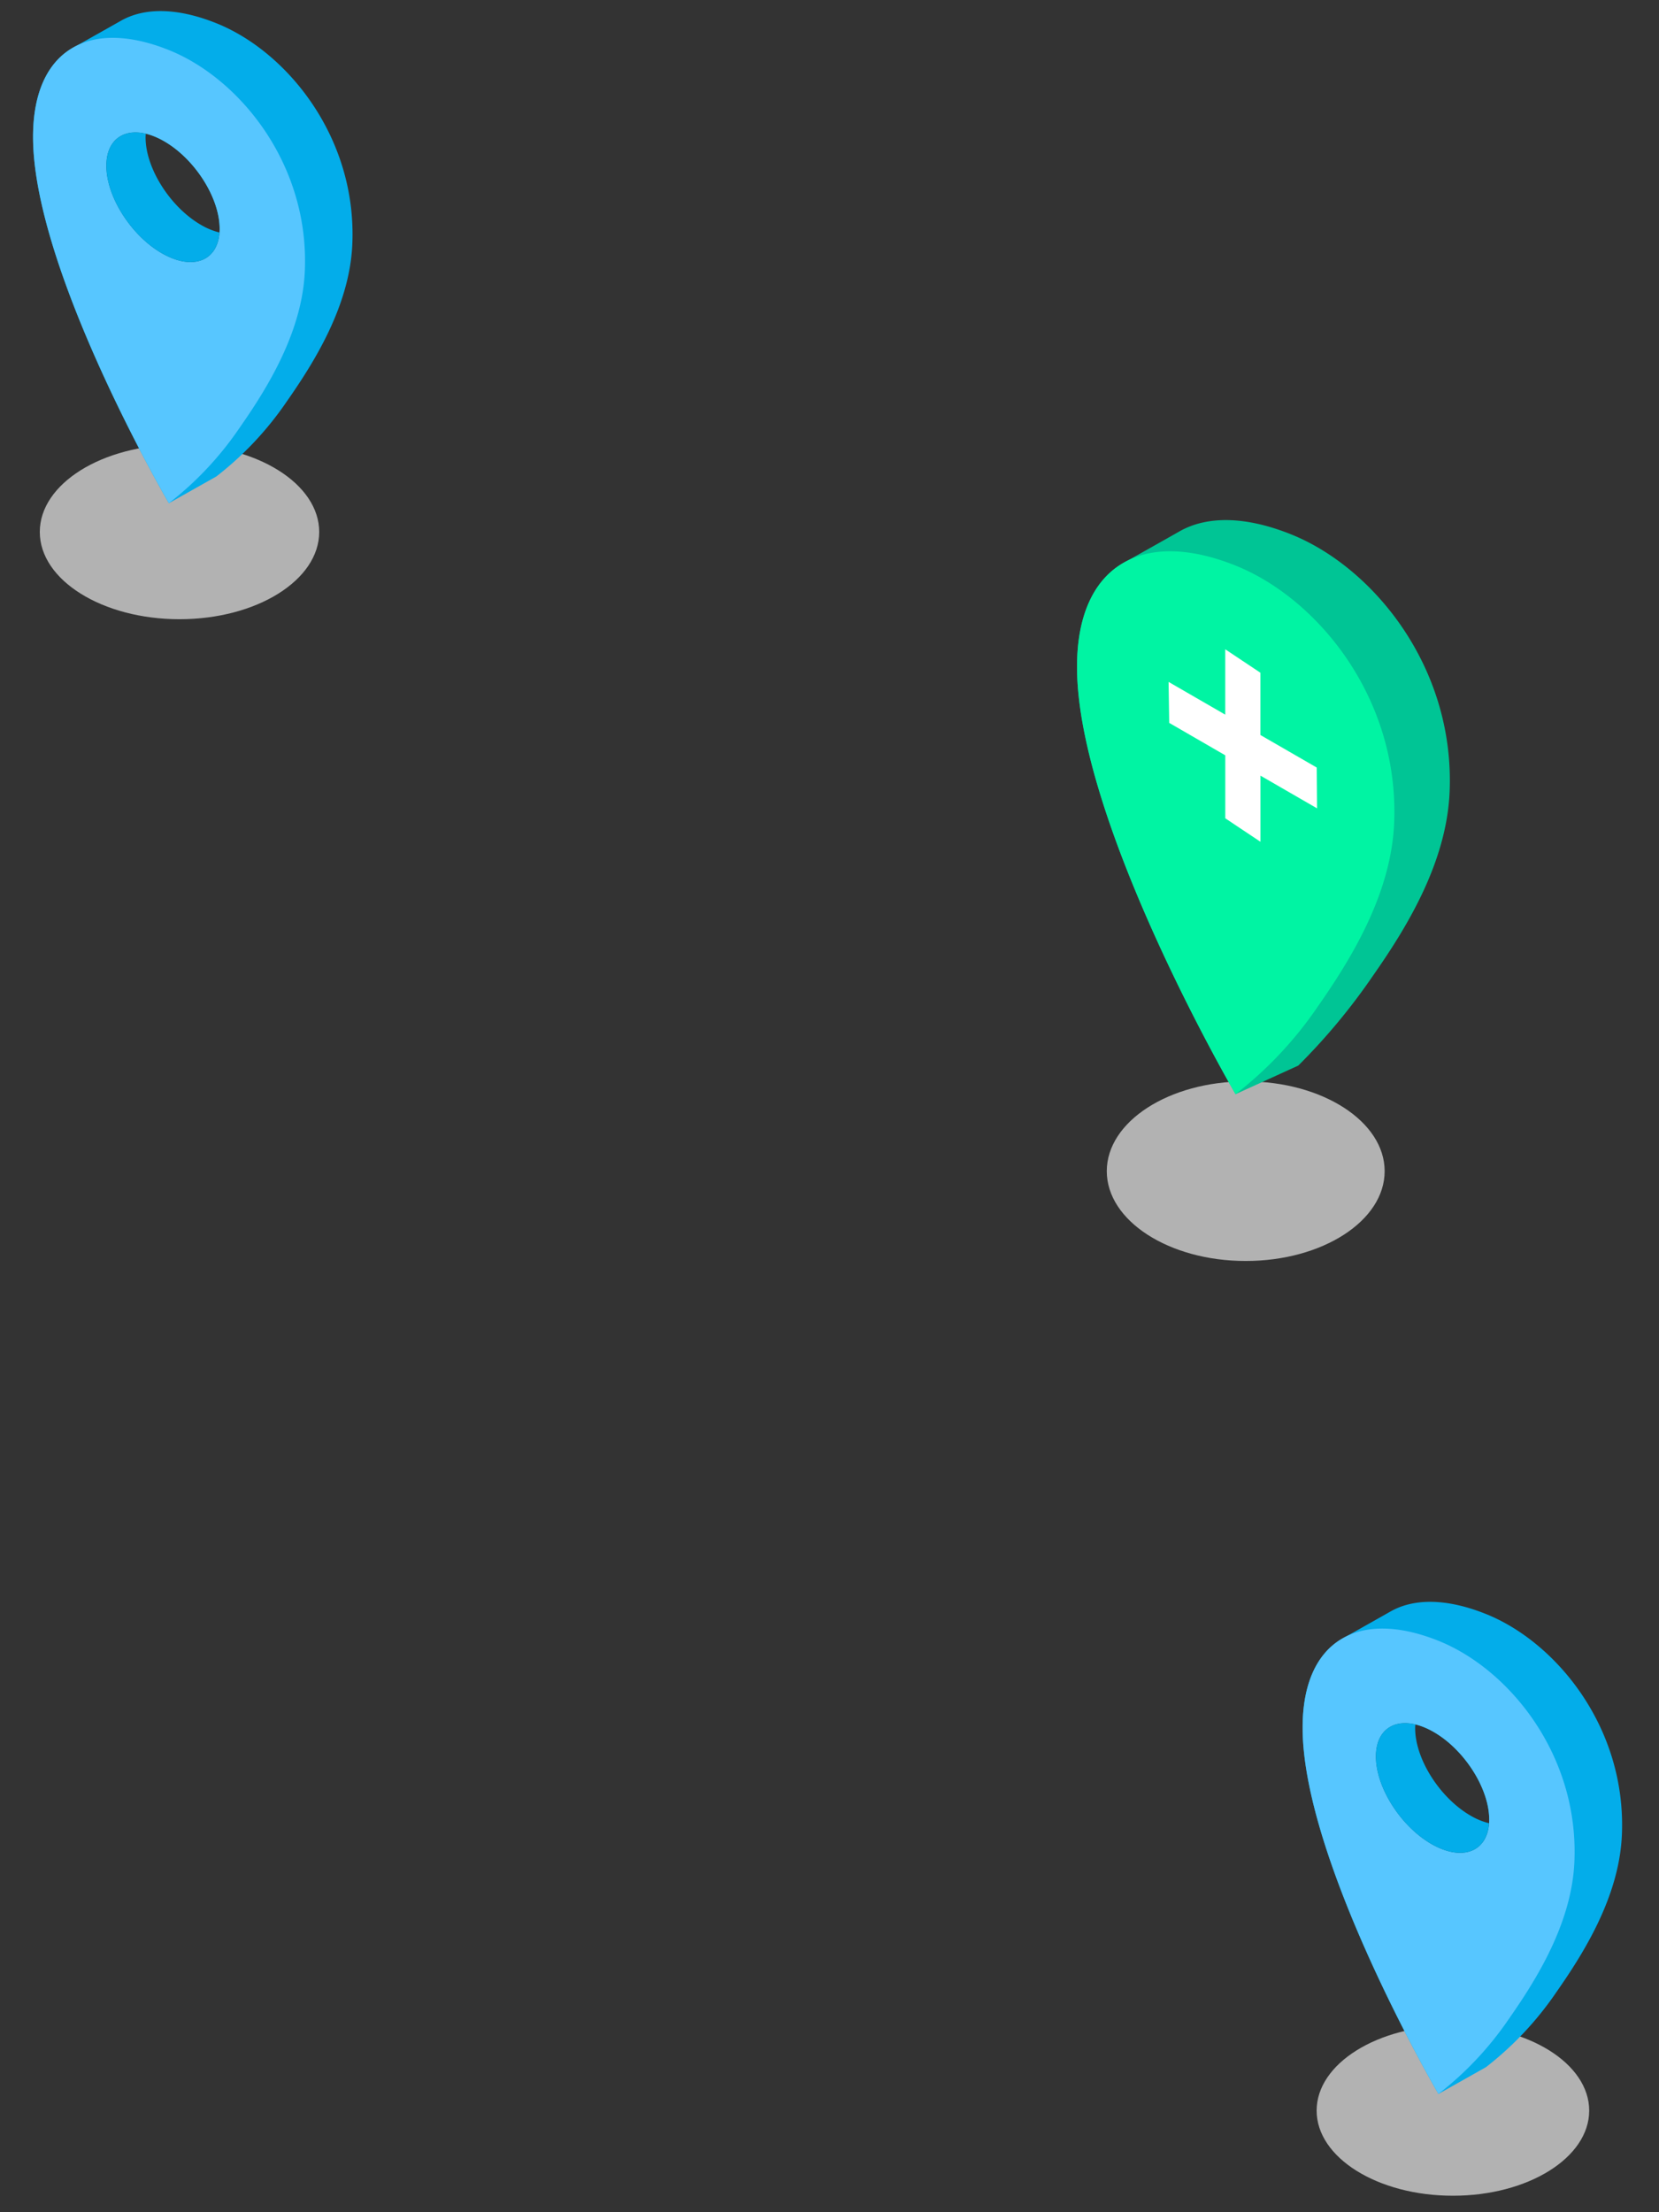 <svg xmlns="http://www.w3.org/2000/svg" width="138" height="184" viewBox="0 0 138 184">
  <rect x="0" y="0" width="138" height="184" fill="#333333" stroke="none"/>
  <g id="hybrid_motion_1_down_fade_in" transform="translate(-1254.446 -1472.176)">
    <g id="hybrid_pin3" transform="translate(1257.193 1473.098)">
      <ellipse id="hybrid_pin3_shadow" cx="11.621" cy="7.259" rx="11.621" ry="7.259" transform="translate(0.563 36.063)" fill="#b2b2b2" style="mix-blend-mode: multiply;isolation: isolate"/>
      <g id="hybrid_pin3-2" data-name="hybrid_pin3">
        <path id="패스_2405" data-name="패스 2405" d="M1315.639,1505.231c-3.24-1.3-5.989-1.333-7.964-.2-.9.513-3.97,2.237-4.051,2.285-2.05,1.216-3.244,3.706-3.244,7.367,0,11.119,11.3,30.466,11.3,30.466l3.954-2.228a27.436,27.436,0,0,0,5.845-6.221c2.265-3.24,5.236-7.939,5.46-13.079C1327.332,1514.7,1321.483,1507.574,1315.639,1505.231Zm-4.448,19.185c-2.6-1.448-4.713-4.73-4.713-7.334s2.11-3.541,4.713-2.093,4.714,4.731,4.714,7.334S1313.795,1525.863,1311.191,1524.416Z" transform="translate(-1300.38 -1504.217)" fill="#03adea"/>
        <path id="패스_2406" data-name="패스 2406" d="M1311.684,1507.746c-6.691-2.683-11.3.01-11.3,7.219,0,11.119,11.3,30.466,11.3,30.466a27.422,27.422,0,0,0,5.845-6.22c2.265-3.24,5.236-7.94,5.46-13.08C1323.378,1517.209,1317.528,1510.089,1311.684,1507.746Zm-.494,16.956c-2.6-1.448-4.713-4.73-4.713-7.335s2.11-3.541,4.713-2.093,4.714,4.731,4.714,7.334S1313.795,1526.149,1311.191,1524.7Z" transform="translate(-1300.38 -1504.503)" fill="#57c6ff"/>
        <path id="패스_2407" data-name="패스 2407" d="M1315.241,1523.359c-2.6-1.447-4.714-4.731-4.714-7.334,0-.109.009-.209.017-.312-1.9-.451-3.283.563-3.283,2.666,0,2.6,2.112,5.887,4.714,7.335,2.5,1.387,4.533.579,4.7-1.783A5.67,5.67,0,0,1,1315.241,1523.359Z" transform="translate(-1301.164 -1505.515)" fill="#03adea"/>
      </g>
      <rect id="guide" width="32" height="52" transform="translate(-2.747 -0.922)" fill="none"/>
    </g>
    <g id="hybrid_pin2" transform="translate(1257.193 1473.098)">
      <ellipse id="hybrid_pin2_shadow" cx="11.557" cy="7.469" rx="11.557" ry="7.469" transform="translate(89.318 89.021)" fill="#b2b2b2" style="mix-blend-mode: multiply;isolation: isolate"/>
      <g id="hybrid_pin2-2" data-name="hybrid_pin2" transform="translate(86.843 42.336)">
        <g id="그룹_1923" data-name="그룹 1923">
          <path id="패스_2402" data-name="패스 2402" d="M1416.193,1553.181c-3.78-1.515-6.987-1.554-9.291-.238-1.047.6-4.631,2.61-4.726,2.666-2.391,1.418-3.784,4.323-3.784,8.595,0,12.972,13.187,35.543,13.187,35.543l5.218-2.379a51.638,51.638,0,0,0,6.215-7.478c2.642-3.781,6.109-9.263,6.371-15.259C1429.836,1564.222,1423.011,1555.914,1416.193,1553.181Z" transform="translate(-1398.392 -1551.997)" fill="#00c595"/>
          <path id="패스_2403" data-name="패스 2403" d="M1411.581,1556.114c-7.806-3.13-13.189.012-13.189,8.423,0,12.972,13.187,35.543,13.187,35.543a32,32,0,0,0,6.819-7.257c2.643-3.781,6.109-9.263,6.371-15.259C1425.223,1567.155,1418.4,1558.848,1411.581,1556.114Z" transform="translate(-1398.392 -1552.331)" fill="#00f4a3"/>
        </g>
        <path id="패스_2404" data-name="패스 2404" d="M1418.877,1574.371l-4.685-2.706v-5.2l-1.925-1.283v5.368l-4.7-2.716.035,2.243,4.668,2.7v5.26l1.925,1.284v-5.432l4.7,2.716Z" transform="translate(-1399.437 -1553.5)" fill="#fff" stroke="#fff" stroke-miterlimit="10" stroke-width="1"/>
      </g>
      <rect id="guide-2" data-name="guide" width="32" height="64" transform="translate(86.253 42.078)" fill="none"/>
    </g>
    <g id="hybrid_pin1" transform="translate(1257.193 1473.098)">
      <ellipse id="hybrid_pin1__shadow" data-name="hybrid_pin1 _shadow" cx="11.336" cy="7.081" rx="11.336" ry="7.081" transform="translate(106.774 167.545)" fill="#b2b2b2" style="mix-blend-mode: multiply;isolation: isolate"/>
      <g id="hybrid_pin1-2" data-name="hybrid_pin1" transform="translate(105.606 132.309)">
        <path id="패스_2408" data-name="패스 2408" d="M1434.828,1654.557c-3.24-1.3-5.99-1.333-7.964-.2-.9.513-3.97,2.237-4.05,2.285-2.05,1.215-3.244,3.705-3.244,7.366,0,11.119,11.3,30.465,11.3,30.465l3.954-2.228a27.41,27.41,0,0,0,5.844-6.22c2.266-3.24,5.236-7.94,5.461-13.08C1446.522,1664.019,1440.672,1656.9,1434.828,1654.557Zm-4.448,19.184c-2.6-1.447-4.714-4.731-4.714-7.334s2.111-3.541,4.714-2.093,4.714,4.731,4.714,7.334S1432.985,1675.187,1430.381,1673.74Z" transform="translate(-1419.57 -1653.542)" fill="#03adea"/>
        <path id="패스_2409" data-name="패스 2409" d="M1430.874,1657.07c-6.691-2.682-11.3.011-11.3,7.219,0,11.119,11.3,30.466,11.3,30.466a27.4,27.4,0,0,0,5.844-6.221c2.266-3.24,5.237-7.939,5.461-13.079C1442.567,1666.534,1436.718,1659.414,1430.874,1657.07Zm-.493,16.956c-2.6-1.447-4.714-4.731-4.714-7.334s2.111-3.541,4.714-2.093,4.714,4.73,4.714,7.334S1432.985,1675.473,1430.381,1674.026Z" transform="translate(-1419.57 -1653.828)" fill="#57c6ff"/>
        <path id="패스_2410" data-name="패스 2410" d="M1434.431,1672.683c-2.6-1.447-4.714-4.731-4.714-7.334,0-.108.009-.209.016-.311-1.9-.452-3.282.563-3.282,2.666,0,2.6,2.111,5.887,4.714,7.334,2.5,1.388,4.532.579,4.7-1.782A5.634,5.634,0,0,1,1434.431,1672.683Z" transform="translate(-1420.354 -1654.84)" fill="#03adea"/>
      </g>
      <rect id="guide-3" data-name="guide" width="32" height="52" transform="translate(103.253 131.078)" fill="none"/>
    </g>
    <rect id="guide-4" data-name="guide" width="138" height="184" transform="translate(1254.446 1472.176)" fill="none"/>
  </g>
</svg>
